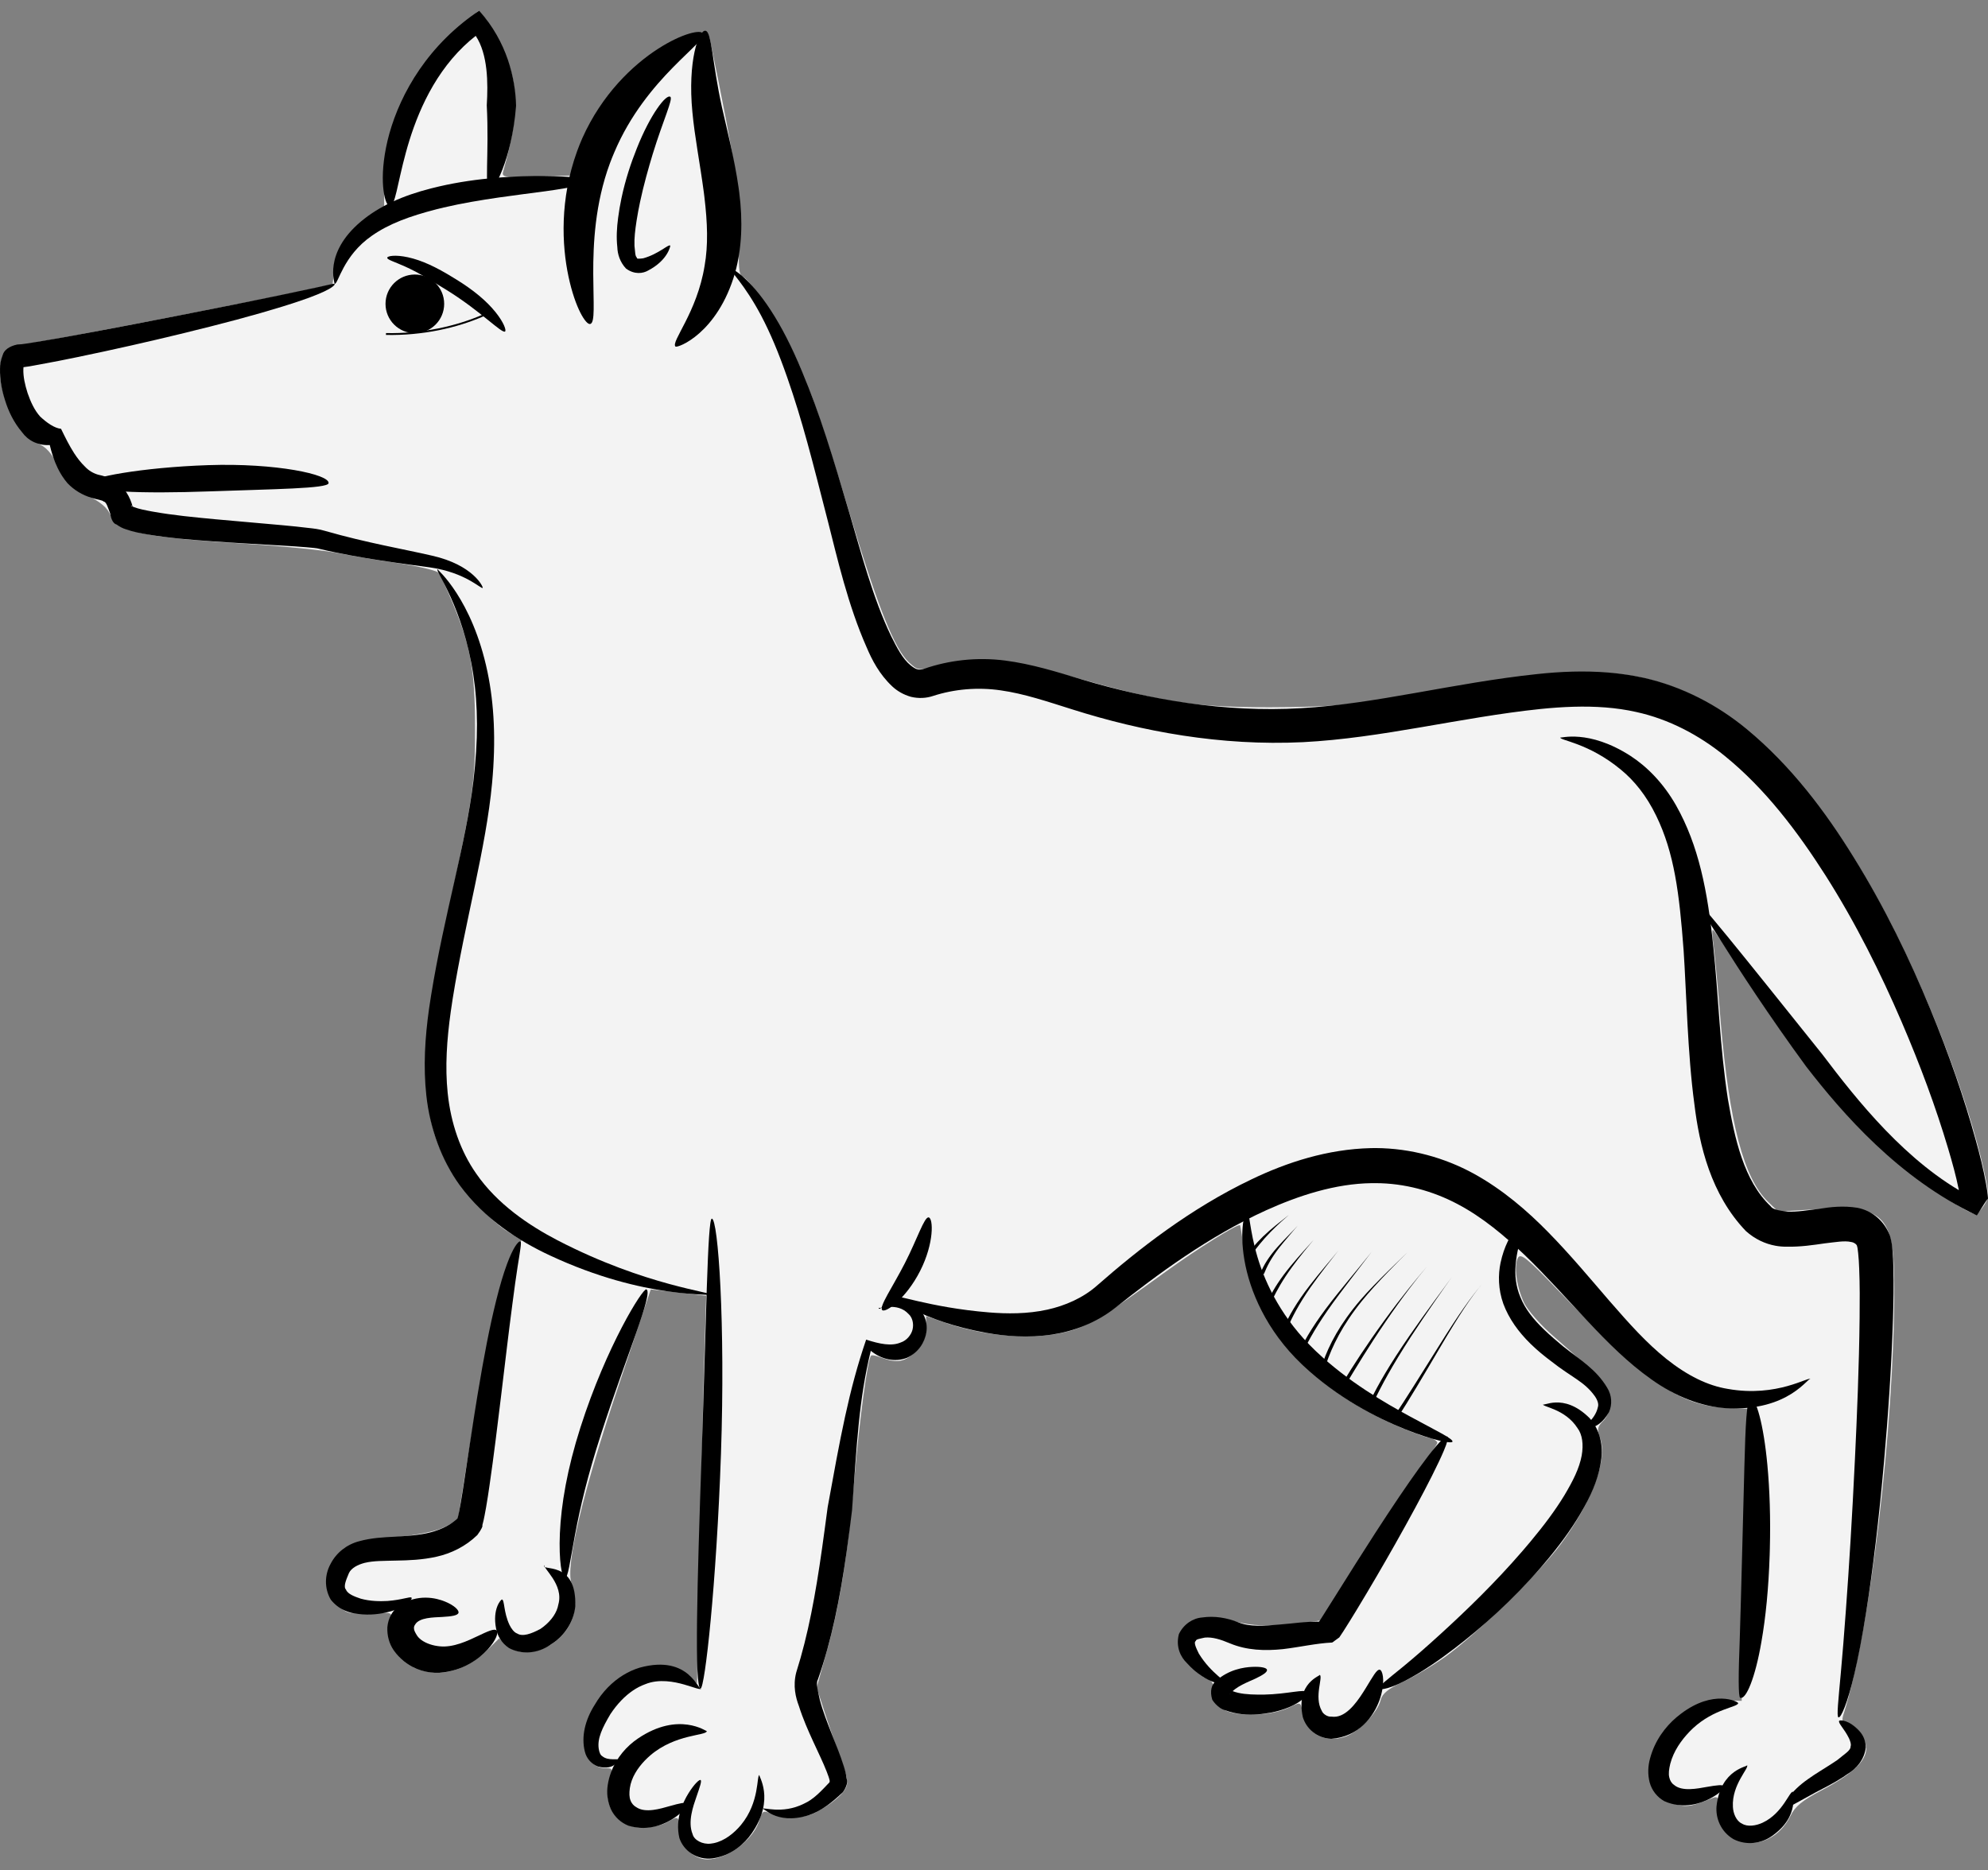 <?xml version="1.0" encoding="UTF-8" standalone="no"?>
<!DOCTYPE svg PUBLIC "-//W3C//DTD SVG 1.1//EN" "http://www.w3.org/Graphics/SVG/1.1/DTD/svg11.dtd">
<svg xmlns:dc="http://purl.org/dc/elements/1.1/" version="1.1" xmlns:xl="http://www.w3.org/1999/xlink" xmlns="http://www.w3.org/2000/svg" viewBox="40.5 61.775 283.5 266.725" width="283.5" height="266.725">
  <rect x="40.5" y="61.775" width="283.5" height="266.725" fill="#808080" stroke="none"/>
  <defs>
    <clipPath id="artboard_clip_path">
      <path d="M 40.5 61.775 L 324 61.775 L 324 328.5 L 40.5 328.5 Z"/>
    </clipPath>
  </defs>
  <g id="Dog_Statant_(4)" stroke="none" stroke-opacity="1" stroke-dasharray="none" fill="none" fill-opacity="1">
    <title>Dog Statant (4)</title>
    <g id="Dog_Statant_(4)_Layer_2" clip-path="url(#artboard_clip_path)">
      <title>Layer 2</title>
      <g id="Group_3">
        <g id="Graphic_48">
          <path d="M 106.487 65.199 C 99.483 71.052 95.331 79.156 95.281 87.16 L 95.281 91.212 L 93.13 92.662 C 90.329 94.563 88.478 97.315 88.178 100.066 L 87.928 102.317 L 84.576 103.067 C 80.174 104.068 51.36 109.671 46.057 110.521 C 43.156 111.021 41.605 111.522 41.155 112.172 C 39.104 115.023 42.205 123.527 45.857 125.028 C 47.057 125.478 47.858 126.379 48.858 128.38 C 50.059 130.731 50.659 131.331 52.96 132.432 C 54.861 133.382 55.862 134.233 56.262 135.283 C 57.312 137.684 60.964 138.435 76.272 139.385 C 80.974 139.685 86.477 140.236 88.528 140.636 C 90.579 141.036 94.631 141.736 97.532 142.137 C 100.384 142.587 102.935 143.187 103.135 143.537 C 103.335 143.887 104.186 145.738 105.036 147.739 C 107.587 153.842 108.238 157.394 108.238 165.398 C 108.288 173.202 107.937 175.403 105.036 188.91 C 101.934 203.066 101.384 206.718 101.334 213.422 C 101.284 220.125 101.984 223.376 104.336 227.979 C 105.786 230.83 110.188 235.733 112.89 237.433 L 114.891 238.684 L 113.99 239.935 C 112.139 242.486 110.138 251.34 106.887 271.65 L 105.786 278.604 L 103.935 279.554 C 102.785 280.154 100.184 280.705 96.982 281.005 C 91.279 281.555 89.428 282.305 88.028 284.607 C 86.577 286.908 86.777 288.759 88.528 290.56 C 89.929 291.96 90.229 292.01 93.28 291.86 C 96.332 291.71 96.482 291.76 96.182 292.711 C 95.081 296.112 97.582 299.614 101.634 300.264 C 104.286 300.714 107.287 299.614 109.638 297.463 L 111.689 295.462 L 112.79 296.462 C 114.991 298.513 119.493 297.163 121.544 293.861 C 122.645 292.01 122.795 289.859 121.994 287.608 C 121.144 285.057 123.545 274.802 128.698 259.444 L 133.3 245.687 L 137.252 246.138 L 141.204 246.588 L 140.854 258.144 C 140.703 264.497 140.403 276.953 140.203 285.807 L 139.903 301.915 L 138.352 300.664 C 137.052 299.514 136.501 299.364 133.95 299.564 C 130.348 299.814 127.497 301.665 125.396 305.067 C 122.845 309.119 123.645 313.971 126.847 313.971 C 127.897 313.971 127.897 314.071 127.447 315.672 C 126.296 319.274 128.548 322.475 132.149 322.475 C 133.35 322.425 134.851 322.125 135.551 321.725 C 137.302 320.724 137.302 320.724 137.402 322.875 C 137.502 325.026 139.353 326.977 141.354 326.977 C 144.355 326.977 148.157 324.026 148.857 321.175 C 149.108 320.224 149.408 320.024 150.008 320.274 C 150.458 320.474 151.859 320.724 153.16 320.874 C 155.111 321.024 156.011 320.824 157.812 319.724 C 159.062 319.024 160.413 317.873 160.863 317.223 C 161.564 316.122 161.514 315.772 160.313 312.37 C 159.563 310.369 158.512 307.318 157.962 305.567 L 156.961 302.465 L 158.262 297.813 C 160.213 291.06 161.414 283.456 162.314 272.951 C 163.064 264.297 164.215 255.642 164.715 255.142 C 164.815 254.992 165.516 255.142 166.266 255.442 C 168.467 256.243 169.568 256.043 171.118 254.492 C 172.169 253.391 172.569 252.541 172.569 251.24 L 172.569 249.489 L 174.72 250.24 C 180.873 252.441 187.777 252.991 192.779 251.69 C 195.731 250.89 197.882 249.589 206.836 243.086 C 211.188 239.935 217.091 236.233 217.341 236.533 C 217.391 236.633 217.691 238.484 217.991 240.635 C 219.542 250.74 226.796 259.194 238.802 264.747 C 240.903 265.697 243.254 266.598 244.104 266.798 C 244.955 266.948 245.555 267.348 245.455 267.648 C 245.305 267.948 244.004 269.949 242.453 272.05 C 240.953 274.201 237.301 279.704 234.35 284.306 C 231.398 288.959 228.897 292.761 228.847 292.861 C 228.747 292.961 226.696 293.211 224.295 293.461 C 221.043 293.711 219.142 293.661 216.891 293.111 C 211.838 291.91 208.587 293.061 208.587 296.012 C 208.587 297.563 211.038 300.714 212.639 301.215 C 213.189 301.415 213.589 301.915 213.539 302.365 C 213.339 304.466 213.689 305.067 215.44 305.817 C 217.641 306.717 222.244 306.417 224.545 305.217 C 225.995 304.516 225.995 304.516 226.296 306.167 C 226.846 309.069 229.397 310.469 232.349 309.469 C 234.249 308.818 236.951 306.067 237.401 304.216 C 237.601 303.366 238.502 302.615 240.453 301.715 C 242.003 301.015 244.705 299.414 246.556 298.113 C 250.908 295.012 260.062 286.107 263.114 281.955 C 267.566 275.902 269.817 269.849 268.666 266.798 C 268.216 265.647 268.316 265.247 269.117 264.447 C 269.767 263.796 270.117 262.796 270.117 261.645 C 270.117 259.644 269.267 258.694 262.013 252.341 C 260.212 250.79 258.361 248.639 257.861 247.638 C 256.761 245.337 256.36 242.336 256.961 241.185 C 257.361 240.485 258.261 241.185 262.663 245.787 C 275.67 259.294 280.022 262.296 286.975 262.596 L 289.677 262.696 L 289.327 273.951 C 289.126 280.154 288.976 289.509 288.926 294.812 L 288.876 304.366 L 286.325 304.316 C 277.871 304.116 271.618 316.772 279.072 319.024 C 280.972 319.574 281.573 319.524 284.724 318.223 C 285.475 317.923 285.625 318.173 285.625 319.724 C 285.625 322.175 286.375 323.426 288.326 324.226 C 291.127 325.377 294.329 323.876 295.83 320.774 C 296.48 319.424 297.531 318.573 300.182 317.173 C 304.734 314.771 306.635 312.971 306.635 311.12 C 306.635 309.619 304.884 307.468 303.684 307.468 C 303.233 307.468 303.133 307.118 303.383 306.317 C 307.135 294.712 310.637 265.247 310.637 245.537 C 310.637 235.082 309.236 233.682 299.732 234.232 L 294.079 234.582 L 292.628 233.181 C 289.176 229.83 287.125 222.076 285.875 207.469 C 285.475 202.366 284.974 197.314 284.824 196.263 C 284.674 195.263 284.624 194.412 284.774 194.412 C 284.924 194.412 286.475 196.713 288.276 199.515 C 296.43 212.321 303.233 220.775 310.087 226.778 C 313.789 230.03 321.092 234.932 322.243 234.932 C 322.443 234.932 322.993 234.382 323.443 233.682 C 324.194 232.531 324.194 232.181 323.393 228.579 C 321.142 218.574 315.89 204.667 309.937 193.112 C 301.082 175.953 290.827 164.598 280.372 160.245 C 271.918 156.794 265.215 156.844 243.604 160.546 C 232.098 162.497 230.748 162.597 221.593 162.647 C 210.588 162.647 206.536 161.996 193.579 158.345 C 184.725 155.893 179.372 155.393 174.62 156.644 C 171.469 157.444 171.419 157.444 170.168 156.293 C 168.067 154.343 165.766 148.64 161.564 134.683 C 157.412 120.926 155.661 116.074 153.01 110.721 C 151.159 107.019 147.357 101.617 146.406 101.216 C 145.856 101.016 145.756 99.816 145.956 95.464 C 146.156 90.061 145.556 85.959 141.754 67.45 C 141.454 65.899 139.853 65.999 136.101 67.9 C 131.799 70.051 127.247 74.753 124.696 79.656 C 123.545 81.857 122.495 84.308 122.294 85.209 L 121.994 86.809 L 116.992 86.959 C 112.189 87.109 111.989 87.059 112.29 86.109 C 114.541 78.205 114.541 73.753 112.189 68.75 C 111.339 67.05 110.239 65.099 109.738 64.448 L 108.788 63.298 L 106.487 65.199 Z" fill="#f3f3f3"/>
        </g>
        <g id="Group_4">
          <title>layer3</title>
          <g id="Graphic_47">
            <title>path5294</title>
            <path d="M 102.877 142.963 C 102.852 142.98 107.832 147.166 110.021 157.62 L 110.021 157.62 C 110.979 162.218 111.234 167.418 110.674 173.462 C 109.815 182.754 106.832 193.125 105.059 204.196 C 104.962 204.806 104.87 205.419 104.784 206.034 C 104.217 210.077 103.953 213.94 104.343 217.682 C 104.79 221.99 106.167 225.963 108.399 229.151 C 111.416 233.534 115.97 236.576 120.003 238.677 C 132.654 245.234 142.359 246.086 142.274 246.566 C 142.337 246.206 132.632 247.236 118.937 240.845 C 114.594 238.827 109.627 235.69 106.057 230.818 C 103.455 227.213 101.818 222.782 101.297 218.007 C 100.852 213.918 101.099 209.79 101.692 205.598 C 101.783 204.961 101.88 204.328 101.983 203.701 C 103.824 192.321 106.935 182.144 108.008 173.179 C 108.706 167.338 108.677 162.419 107.994 157.988 L 107.994 157.988 C 106.512 148.297 102.552 143.188 102.877 142.963 Z" fill="black"/>
          </g>
          <g id="Graphic_46">
            <title>path5298</title>
            <path d="M 167.565 246.67 C 167.75 246.153 172.918 248.263 181.561 248.965 C 184.058 249.168 187.01 249.201 189.877 248.564 C 192.344 248.016 194.938 246.924 196.988 245.094 C 202.766 240.025 210.218 234.156 219.011 229.966 C 224.009 227.566 229.809 225.672 236.004 225.531 C 236.234 225.526 236.465 225.523 236.696 225.523 C 241.704 225.551 246.505 226.902 250.639 229.157 C 254.823 231.458 258.327 234.502 261.285 237.523 C 261.285 237.523 261.285 237.523 261.285 237.523 C 264.431 240.723 267.478 244.39 269.99 247.296 C 272.901 250.644 275.303 253.323 278.125 255.589 C 281.152 257.999 284.053 259.416 286.889 259.872 C 293.972 261.136 298.503 258.014 298.744 258.466 C 298.456 257.926 295.806 263.16 286.58 262.622 C 283.15 262.372 279.493 261.022 275.948 258.479 C 272.696 256.167 269.9 253.401 266.842 250.138 C 264.202 247.334 260.988 243.725 257.996 240.843 C 255.123 238.088 251.914 235.375 248.311 233.488 C 244.822 231.645 240.792 230.533 236.677 230.527 C 236.484 230.525 236.29 230.525 236.097 230.528 C 230.901 230.598 225.736 232.289 221.071 234.39 C 212.87 238.113 205.499 243.579 199.621 248.247 L 199.621 248.247 C 196.786 250.497 193.532 251.673 190.526 252.123 C 187.085 252.636 183.837 252.357 181.177 251.88 C 171.924 250.223 167.562 246.679 167.565 246.67 Z" fill="black"/>
          </g>
          <g id="Graphic_45">
            <title>path5302</title>
            <path d="M 263.001 166.962 C 262.978 167.111 267.005 165.703 273.056 169.612 C 275.386 171.137 277.705 173.459 279.526 176.667 C 282.716 182.325 284.021 188.771 284.838 196.932 C 285.556 203.703 285.747 211.063 286.91 218.554 C 287.866 224.107 289.166 230.204 293.006 233.822 C 293.234 234.181 293.821 234.357 294.558 234.474 C 294.833 234.517 295.128 234.552 295.43 234.586 C 296.785 234.651 298.338 234.383 300.032 234.172 C 301.529 233.935 303.327 233.714 305.374 234.04 C 307.499 234.458 309.23 235.924 310.023 238.048 C 310.261 238.861 310.341 239.523 310.369 240.002 C 310.451 240.886 310.487 241.739 310.507 242.552 C 310.572 245.029 310.522 247.474 310.451 249.805 C 310.23 257.012 309.727 263.974 309.187 270.1 C 308.43 278.691 307.57 285.742 306.62 291.731 C 306.05 295.325 305.502 298.173 304.928 300.594 C 303.963 304.68 303.043 306.824 302.676 306.719 C 302.392 306.639 302.653 304.362 303.021 300.284 C 303.263 297.576 303.455 295.261 303.737 291.397 C 304.195 285.135 304.605 278.643 305.027 269.817 C 305.317 263.751 305.615 256.76 305.691 249.706 C 305.716 247.404 305.726 245.04 305.631 242.714 C 305.599 241.945 305.561 241.2 305.484 240.491 C 305.415 240.004 305.4 239.682 305.337 239.565 C 305.354 239.291 304.879 238.964 304.48 238.92 C 303.532 238.697 302.265 238.943 300.695 239.118 C 299.101 239.347 297.278 239.633 295.265 239.587 C 294.756 239.594 294.227 239.551 293.691 239.453 C 292.252 239.191 290.774 238.53 289.47 237.358 C 284.482 232.146 282.84 225.147 282.128 219.251 C 281.148 212.078 280.988 203.126 280.591 197.303 C 279.986 189.202 279.265 183.436 276.698 178.157 C 275.301 175.254 273.522 173.082 271.647 171.551 C 267.019 167.718 262.937 167.391 263.001 166.962 Z" fill="black"/>
          </g>
          <g id="Graphic_44">
            <title>path5306</title>
            <path d="M 144.689 100.122 C 144.841 99.941 147.433 101.418 150.423 106.042 C 151.942 108.38 153.383 111.157 154.9 114.794 C 157.443 120.886 159.203 126.718 161.744 135.346 C 163.259 140.461 164.966 147.059 167.562 152.47 C 168.399 154.135 169.209 155.758 170.375 156.685 C 170.753 156.98 171.1 157.212 171.386 157.248 C 171.621 157.318 171.952 157.271 172.278 157.165 C 175.858 155.927 179.813 155.481 183.792 155.982 C 187.635 156.481 191.166 157.591 194.766 158.68 C 204.375 161.556 215.081 163.425 226.038 162.781 C 236.668 162.192 247.735 159.186 259.679 157.92 C 261.349 157.738 263.051 157.612 264.77 157.567 C 268.153 157.481 271.553 157.715 274.906 158.447 C 280.418 159.687 285.425 162.33 289.587 165.765 C 295.961 171.037 300.85 177.593 304.839 184.04 C 309.297 191.211 312.863 198.628 315.803 205.773 L 315.803 205.773 C 318.432 212.157 320.593 218.349 322.271 224.455 C 322.838 226.514 323.355 228.558 323.728 230.659 C 323.844 231.297 323.95 231.984 324 232.727 L 324 232.727 C 323.694 233.032 323.239 233.87 322.411 235.127 L 322.411 235.127 C 311.222 229.826 303.231 220.549 298.09 213.918 C 287.144 198.966 282.031 189.085 281.587 189.481 C 281.988 189.123 288.899 197.84 300.38 212.165 C 305.224 218.57 312.386 227.686 321.544 232.478 L 321.544 232.478 C 321.003 233.181 320.433 233.337 320.079 233.014 C 320.039 232.523 319.937 231.988 319.821 231.395 C 319.44 229.493 318.908 227.588 318.314 225.587 C 316.56 219.697 314.345 213.716 311.677 207.509 C 311.677 207.509 311.677 207.509 311.677 207.509 C 308.694 200.578 305.146 193.423 300.795 186.582 C 296.865 180.429 292.259 174.291 286.455 169.589 C 282.798 166.62 278.47 164.333 273.826 163.324 C 270.973 162.681 267.98 162.492 264.905 162.578 C 263.342 162.622 261.769 162.736 260.202 162.895 C 248.805 164.083 237.589 167.053 226.296 167.63 C 214.598 168.192 203.385 166.118 193.445 162.965 C 189.802 161.822 186.546 160.709 183.217 160.241 C 179.911 159.759 176.582 160.059 173.576 161.033 C 172.591 161.366 171.499 161.423 170.408 161.162 C 169.312 160.852 168.419 160.31 167.741 159.675 C 165.911 157.962 164.845 155.897 164.076 154.075 C 161.425 148.086 159.892 141.341 158.586 136.216 C 156.3 127.311 154.956 121.892 152.764 115.613 C 151.484 111.951 150.327 109.239 149.067 106.837 C 146.65 102.252 144.512 100.332 144.689 100.122 Z" fill="black"/>
          </g>
          <g id="Graphic_43">
            <title>path5310</title>
            <path d="M 88.214 102.266 C 88.289 102.273 86.546 97.933 91.977 93.363 C 94.607 91.162 97.955 89.664 101.984 88.645 C 102.344 88.552 102.707 88.463 103.073 88.379 C 108.741 87.062 114.4 86.852 118.082 86.883 C 121.92 86.916 124.292 87.207 124.315 87.611 C 124.341 88.053 122.004 88.537 118.221 89.06 C 114.838 89.527 108.865 90.176 103.772 91.373 C 103.427 91.454 103.085 91.537 102.745 91.623 C 98.908 92.613 95.981 93.685 93.542 95.392 C 89.369 98.278 88.746 102.318 88.214 102.266 Z" fill="black"/>
          </g>
          <g id="Graphic_42">
            <title>path5314</title>
            <path d="M 109.335 145.628 C 109.099 145.829 106.935 143.427 101.796 142.7 C 98.579 142.259 91.621 141.396 86.106 140.07 C 85.615 139.926 84.997 139.91 84.228 139.831 L 84.228 139.831 C 83.052 139.729 81.877 139.659 80.615 139.584 C 77.733 139.413 74.124 139.224 70.893 138.991 L 70.893 138.991 C 67.982 138.783 64.785 138.541 61.611 138.013 C 60.616 137.854 59.511 137.649 58.372 137.239 C 58.037 137.135 57.601 136.932 57.108 136.576 C 56.705 136.482 56.359 135.948 56.204 134.986 C 55.863 134.112 55.675 133.35 55.273 133.309 C 55.104 133.101 54.463 133.068 53.552 132.772 L 53.552 132.772 C 52.255 132.396 51.064 131.681 50.113 130.68 C 49.552 130.02 49.104 129.305 48.741 128.564 C 48.203 127.467 47.856 126.326 47.597 125.251 C 45.846 125.353 44.448 124.55 43.645 123.422 C 42.462 122.026 41.703 120.433 41.223 118.877 C 40.76 117.466 40.464 115.942 40.503 114.351 L 40.503 114.351 C 40.493 113.828 40.585 113.159 40.89 112.404 L 40.89 112.404 C 41.068 111.732 41.779 111.163 42.967 110.911 L 42.967 110.911 C 43.733 110.899 44.625 110.711 45.599 110.562 C 47.384 110.277 49.176 109.956 50.894 109.645 L 50.894 109.645 C 56.166 108.689 61.28 107.697 65.635 106.845 C 72.607 105.481 75.461 104.907 80.287 103.911 C 82.436 103.466 84.18 103.098 85.481 102.812 C 86.184 102.658 86.75 102.531 87.182 102.432 C 87.811 102.277 88.178 102.217 88.214 102.266 C 88.291 102.37 88.028 102.652 87.406 103.002 C 86.987 103.24 86.476 103.48 85.78 103.766 C 84.452 104.311 82.885 104.851 80.701 105.524 C 76.826 106.718 72.245 107.947 66.198 109.413 C 61.823 110.474 56.819 111.621 51.489 112.72 L 51.489 112.72 C 49.769 113.075 47.966 113.437 46.141 113.763 C 45.262 113.927 44.238 114.146 43.087 114.205 L 43.087 114.205 C 43.705 113.973 43.969 113.895 43.914 113.749 L 43.914 113.749 C 43.854 113.812 43.865 114.058 43.831 114.438 L 43.831 114.438 C 43.8 115.51 44.058 116.652 44.435 117.836 C 44.868 119.097 45.42 120.293 46.223 121.185 C 47.161 122.065 48.249 122.838 49.206 122.939 C 49.797 124.158 50.39 125.358 51.075 126.416 C 51.539 127.132 52.044 127.779 52.619 128.331 C 53.118 128.876 53.788 129.279 54.499 129.481 L 54.499 129.481 C 55.112 129.623 56.084 129.818 57.207 130.499 C 58.671 131.744 59.309 133.305 59.533 134.585 C 59.371 133.996 59.301 133.779 59.19 133.915 C 59.18 133.935 59.316 133.973 59.551 134.082 C 60.309 134.381 61.216 134.546 62.181 134.728 C 65.148 135.267 68.26 135.556 71.156 135.831 L 71.156 135.831 C 74.138 136.113 77.853 136.41 80.835 136.691 C 82.095 136.809 83.302 136.925 84.521 137.079 L 84.521 137.079 C 85.198 137.154 85.975 137.23 86.832 137.49 C 92.819 139.211 98.132 140.102 102.105 141.028 C 108.014 142.359 109.449 145.531 109.335 145.628 Z" fill="black"/>
          </g>
          <g id="Graphic_41">
            <title>path5318</title>
            <path d="M 96.078 91.186 C 95.482 91.192 94.505 88.088 95.548 82.826 C 96.58 77.622 99.714 70.52 106.481 65.03 C 107.244 64.411 108.03 63.833 108.834 63.298 C 112.807 67.74 114.012 72.971 114.094 76.865 C 113.493 84.706 110.782 89.113 110.375 89.041 C 109.516 88.889 110.278 83.754 109.916 76.796 C 110.112 73.586 110.079 69.519 108.342 66.888 C 107.76 67.343 107.195 67.833 106.649 68.357 C 101.892 72.924 99.603 79.039 98.376 83.546 C 97.132 88.113 96.86 91.178 96.078 91.186 Z" fill="black"/>
          </g>
          <g id="Graphic_40">
            <title>path5322</title>
            <path d="M 136.826 111.202 C 136.136 110.517 139.898 106.379 140.981 99.684 C 141.501 96.745 141.398 93.606 140.947 89.835 C 140.921 89.619 140.894 89.404 140.867 89.19 C 140.333 85.156 139.559 81.241 139.239 77.76 C 138.541 70.555 140.115 65.989 141.115 66.165 C 142.006 66.322 142.045 70.647 143.461 77.102 C 144.093 79.916 145.268 84.56 145.823 88.513 C 145.857 88.746 145.889 88.981 145.919 89.218 C 146.446 93.327 146.301 97.173 145.324 100.691 C 142.808 109.385 137.082 111.457 136.826 111.202 Z" fill="black"/>
          </g>
          <g id="Graphic_39">
            <title>path5326</title>
            <path d="M 124.673 107.985 C 124.074 108.149 122.533 105.743 121.57 101.217 C 120.614 96.725 120.322 90.19 122.789 83.368 C 123.02 82.728 123.271 82.1 123.541 81.484 L 123.541 81.484 C 126.334 75.233 130.721 71.074 134.302 68.761 C 137.897 66.439 140.48 66.003 140.757 66.523 C 141.09 67.146 139.131 68.67 136.442 71.414 C 133.735 74.176 130.366 78.147 128.115 83.476 L 128.115 83.476 C 127.888 84 127.674 84.534 127.472 85.079 C 125.346 90.83 125.083 96.597 125.1 100.824 C 125.118 105.067 125.386 107.79 124.673 107.985 Z" fill="black"/>
          </g>
          <g id="Graphic_38">
            <title>path5330</title>
            <path d="M 95.72 98.538 C 95.744 98.286 96.87 98.076 98.68 98.471 C 100.638 98.899 102.687 99.853 105.149 101.381 C 105.264 101.449 105.379 101.519 105.495 101.59 C 108.037 103.15 109.881 104.701 111.159 106.287 C 112.363 107.78 112.737 108.913 112.52 109.058 C 112.061 109.364 109.106 106.224 104.438 103.294 C 104.389 103.263 104.153 103.115 104.104 103.084 C 101.409 101.452 100.185 100.659 98.252 99.784 C 96.739 99.099 95.693 98.817 95.72 98.538 Z" fill="black"/>
          </g>
          <g id="Graphic_37">
            <title>path5338</title>
            <path d="M 136.09 75.58 C 136.517 75.884 135.07 78.898 133.576 83.761 C 132.966 85.788 132.294 88.137 131.774 90.586 C 131.582 91.489 131.419 92.369 131.283 93.233 C 131.077 94.573 130.936 95.724 130.979 96.84 C 131.093 97.697 131.047 98.296 131.331 98.529 C 131.231 98.738 131.776 98.674 132.223 98.618 C 134.464 97.998 135.832 96.553 136.09 96.81 C 136.102 96.822 135.791 98.851 132.944 100.35 L 132.944 100.35 C 132.197 100.791 130.976 100.968 129.771 100.078 C 128.904 99.153 128.565 98.015 128.534 97.032 C 128.382 95.657 128.458 94.281 128.645 92.858 C 128.764 91.928 128.925 90.984 129.128 90.025 C 129.683 87.406 130.485 85.002 131.304 82.963 C 133.25 78.043 135.508 75.165 136.09 75.58 Z" fill="black"/>
          </g>
          <g id="Graphic_36">
            <title>path5342</title>
            <circle cx="99.659" cy="105.113" r="4.049" fill="black"/>
            <circle cx="99.659" cy="105.113" r="4.049" stroke="black" stroke-linecap="round" stroke-linejoin="round" stroke-width=".267"/>
          </g>
          <g id="Graphic_35">
            <title>path5344</title>
            <path d="M 218.321 234.518 C 218.696 234.542 218.674 237.176 219.819 241.052 C 220.993 245.024 223.423 249.962 228.027 254.369 C 228.095 254.433 228.163 254.498 228.231 254.563 C 232.776 258.859 237.95 261.838 241.627 263.834 C 245.373 265.867 247.777 267.012 247.631 267.402 C 247.513 267.716 244.861 267.226 240.801 265.595 C 236.796 263.986 231.266 261.165 226.353 256.558 C 226.28 256.489 226.207 256.42 226.134 256.351 C 221.075 251.53 218.708 245.876 217.958 241.48 C 217.213 237.116 218.033 234.499 218.321 234.518 Z" fill="black"/>
          </g>
          <g id="Graphic_34">
            <title>path5348</title>
            <path d="M 215.462 302.073 C 215.488 302.025 212.711 302.283 209.719 298.936 C 208.934 298.172 208.121 296.735 208.619 294.836 C 209.305 293.42 210.617 292.571 211.954 292.472 C 213.699 292.218 215.468 292.517 217.108 293.175 C 218.743 293.834 220.706 293.687 223.088 293.469 C 224.726 293.358 226.886 292.99 229.047 293.083 C 229.002 293.134 228.94 293.135 228.885 293.152 L 228.885 293.152 C 228.747 293.196 228.616 293.22 228.497 293.23 C 228.652 293.007 228.808 292.765 228.976 292.505 C 228.961 292.529 229.026 292.426 229.01 292.451 C 229.636 291.477 230.264 290.468 230.871 289.498 C 232.937 286.198 234.796 283.243 236.622 280.423 C 239.039 276.691 241.134 273.586 242.856 271.205 C 243.824 269.867 244.634 268.813 245.298 268.036 C 246.153 267.038 246.706 266.537 246.916 266.687 C 247.072 266.798 246.901 267.518 246.39 268.712 C 246.004 269.624 245.416 270.867 244.686 272.318 C 243.398 274.876 241.559 278.296 239.402 282.108 C 237.797 284.945 235.941 288.142 233.961 291.403 C 233.362 292.387 232.736 293.409 232.083 294.426 C 232.084 294.424 232.047 294.482 232.048 294.48 C 231.877 294.747 231.695 295.026 231.494 295.315 C 231.272 295.473 231.037 295.647 230.786 295.831 L 230.786 295.831 C 230.686 295.905 230.588 296 230.471 296.05 C 228.237 296.148 225.874 296.704 223.429 296.991 C 220.898 297.249 218.314 297.178 215.878 296.16 C 214.562 295.6 213.389 295.242 212.317 295.343 C 211.633 295.501 211.028 295.57 211.027 295.829 C 210.67 296.03 211.116 296.904 211.455 297.616 C 213.245 300.548 215.659 301.715 215.462 302.073 Z" fill="black"/>
          </g>
          <g id="Graphic_33">
            <title>path5356</title>
            <path d="M 221.18 299.928 C 221.258 300.247 220.619 300.684 219.474 301.218 C 218.482 301.68 216.644 302.349 215.906 303.417 C 215.991 303.507 215.907 303.415 215.901 302.877 C 215.709 302.772 215.975 302.776 216.302 302.988 C 216.544 303.08 216.798 303.156 217.065 303.218 C 218.186 303.479 219.528 303.479 220.693 303.479 C 224.185 303.41 226.615 302.61 226.9 303.145 C 227.166 303.643 225.066 305.623 220.907 306.172 C 219.622 306.368 218.042 306.447 216.4 306.061 C 216.019 305.972 215.643 305.859 215.274 305.722 C 214.707 305.606 213.98 305.131 213.378 304.213 C 212.992 302.953 213.294 302.007 213.897 301.534 C 215.733 299.877 217.894 299.575 219.067 299.521 C 220.353 299.462 221.114 299.65 221.181 299.928 Z" fill="black"/>
          </g>
          <g id="Graphic_32">
            <title>path5360</title>
            <path d="M 237.265 299.928 C 237.619 299.992 238.038 301.273 237.474 303.461 C 236.947 305.506 235.301 308.647 231.726 309.561 C 231.277 309.676 230.813 309.75 230.338 309.78 C 228.269 309.7 226.788 308.319 226.288 306.683 C 225.226 301.65 228.973 300.789 228.687 300.643 C 229.243 300.926 227.834 303.774 229 305.807 C 229.167 306.239 229.823 306.677 230.359 306.615 C 230.606 306.65 230.847 306.65 231.085 306.615 C 232.862 306.356 234.338 304.056 235.264 302.553 C 236.262 300.932 236.823 299.849 237.265 299.928 Z" fill="black"/>
          </g>
          <g id="Graphic_31">
            <title>path5364</title>
            <path d="M 258.249 235.546 C 258.618 235.785 256.951 238.293 256.633 242.215 C 256.511 243.623 256.663 245.253 257.319 246.796 C 257.981 248.454 259.148 249.93 260.712 251.433 C 261.558 252.248 262.487 253.037 263.365 253.772 C 265.969 255.844 268.111 257.073 269.69 259.7 C 270.386 260.82 270.419 262.135 269.955 263.174 C 268.311 266.132 266.08 265.385 266.217 265.614 C 266.049 265.334 267.935 264.405 268.36 262.501 C 268.523 262.055 268.316 261.448 267.901 260.868 C 266.4 258.798 264.68 258.275 261.675 255.907 C 260.714 255.186 259.711 254.368 258.763 253.439 C 257.029 251.74 255.68 249.864 254.883 247.734 C 254.142 245.651 254.13 243.592 254.487 241.885 C 255.509 237.131 258.178 235.501 258.249 235.546 Z" fill="black"/>
          </g>
          <g id="Graphic_30">
            <title>path5368</title>
            <path d="M 260.498 262.04 C 260.416 262.547 263.368 260.261 267.164 264.021 C 268.436 265.423 269.144 267.517 268.858 269.797 C 268.59 272.159 267.702 274.417 266.444 276.674 C 265.084 279.159 263.402 281.528 261.439 283.91 C 261.06 284.371 260.673 284.83 260.277 285.288 C 256.142 290.076 251.765 293.938 247.991 296.833 C 245.575 298.688 243.521 300.049 241.696 301.059 C 239.017 302.565 237.231 302.981 237.086 302.52 C 237.039 302.368 238.402 301.264 240.616 299.471 C 242.271 298.101 243.855 296.733 246.149 294.634 C 249.575 291.496 253.651 287.585 257.617 282.991 C 257.997 282.551 258.37 282.111 258.736 281.672 C 260.637 279.39 262.252 277.255 263.598 275.037 C 264.825 272.973 265.715 271.218 266.057 269.389 C 266.337 267.786 266.154 266.387 265.459 265.463 C 263.677 262.686 260.431 262.458 260.498 262.04 Z" fill="black"/>
          </g>
          <g id="Graphic_29">
            <title>path5396</title>
            <path d="M 99.189 289.655 C 99.357 289.874 98.482 291.019 96.006 291.65 C 94.864 291.961 93.291 292.203 91.519 291.964 C 90.35 291.856 88.807 291.373 87.669 289.929 C 86.705 288.274 86.814 286.323 87.644 284.83 C 88.472 283.214 89.967 282.06 91.705 281.603 C 93.487 281.112 95.179 281.038 96.863 280.952 C 98.582 280.841 100.362 280.74 101.927 280.328 C 103.447 279.926 104.932 279.217 105.983 278.125 C 105.634 278.704 105.58 278.625 105.752 278.341 L 105.752 278.341 C 105.844 278.016 105.917 277.645 105.999 277.232 C 106.07 276.871 106.136 276.506 106.201 276.138 C 106.373 275.152 106.527 274.14 106.68 273.144 C 107.407 268.421 107.918 264.845 108.612 260.655 C 109.505 255.264 110.316 251.055 111.256 247.273 C 111.792 245.114 112.286 243.45 112.816 242.029 C 113.64 239.792 114.432 238.693 114.733 238.853 C 114.893 238.938 114.67 240.219 114.316 242.422 C 114.055 244.124 113.894 245.286 113.577 247.712 C 112.881 253.045 112.77 254.196 111.927 261.131 C 111.475 264.849 110.928 269.389 110.301 273.687 C 110.155 274.688 110.001 275.725 109.818 276.769 C 109.75 277.159 109.678 277.548 109.602 277.937 C 109.518 278.37 109.42 278.837 109.281 279.334 C 109.374 279.398 109.182 279.895 108.571 280.713 C 106.889 282.353 104.819 283.343 102.767 283.804 C 100.734 284.261 98.744 284.331 97 284.36 C 95.236 284.412 93.817 284.369 92.509 284.684 C 91.483 284.949 90.593 285.437 90.262 286.139 C 89.824 287.184 89.442 288.086 89.842 288.504 C 90.063 289.125 91.075 289.501 91.945 289.793 C 93.305 290.168 94.695 290.18 95.75 290.122 C 97.949 289.954 99.02 289.436 99.189 289.655 Z" fill="black"/>
          </g>
          <g id="Graphic_28">
            <title>path5400</title>
            <path d="M 105.887 291.803 C 105.781 292.193 104.932 292.321 103.555 292.401 C 102.334 292.471 100.289 292.451 99.691 293.498 C 99.579 293.643 99.498 293.896 99.539 294.048 C 99.527 294.277 99.696 294.603 99.919 294.968 C 100.07 295.222 100.282 295.449 100.544 295.649 C 101.252 296.191 102.27 296.5 103.179 296.585 L 103.179 296.585 C 105.129 296.805 107.234 295.786 108.589 295.145 C 110.05 294.453 110.995 294.005 111.321 294.331 C 111.602 294.612 111.285 295.685 110.036 297.05 C 108.854 298.342 106.548 300.116 103.188 300.358 L 103.188 300.358 C 101.5 300.451 99.647 299.963 98.109 298.727 C 97.547 298.276 97.05 297.742 96.634 297.137 C 96.014 296.226 95.689 295.092 95.738 293.885 C 95.842 292.584 96.473 291.503 97.377 290.783 C 100.082 289.054 102.677 289.678 103.956 290.202 C 105.375 290.784 105.975 291.478 105.887 291.803 Z" fill="black"/>
          </g>
          <g id="Graphic_27">
            <title>path5404</title>
            <path d="M 112.079 289.908 C 112.469 289.966 112.296 291.708 113.152 293.526 C 113.407 294.042 113.792 294.603 114.259 294.765 C 115.016 295.248 116.26 294.813 117.574 294.102 C 117.705 294.013 117.835 293.919 117.962 293.821 C 119.146 292.907 119.935 291.758 120.124 290.617 C 120.943 287.734 117.832 285.418 118.145 284.979 C 117.418 285.997 122.8 284.101 122.536 290.92 C 122.344 292.818 121.312 294.683 119.584 295.968 C 119.398 296.106 119.207 296.235 119.013 296.354 C 117.244 297.61 114.923 297.843 113.073 296.825 C 111.962 296.077 111.435 295.015 111.254 294.111 C 110.673 291.24 111.956 289.89 112.079 289.908 Z" fill="black"/>
          </g>
          <g id="Graphic_26">
            <title>path5408</title>
            <path d="M 132.678 245.677 C 133.727 246.126 129.852 255.045 126.214 266.313 C 124.294 272.261 123.263 276.617 122.49 280.728 C 121.788 284.464 121.502 286.875 121.052 286.875 C 120.65 286.875 120.168 284.443 120.342 280.483 C 120.523 276.359 121.379 271.302 123.274 265.37 C 126.985 253.752 132.178 245.463 132.678 245.677 Z" fill="black"/>
          </g>
          <g id="Graphic_25">
            <title>path5412</title>
            <path d="M 142.008 235.59 C 142.907 235.553 143.956 250.588 143.313 269.149 C 142.67 287.688 141.018 302.638 140.4 302.609 C 139.502 302.567 139.92 287.533 140.562 269.054 C 141.203 250.621 141.392 235.615 142.008 235.59 Z" fill="black"/>
          </g>
          <g id="Graphic_24">
            <title>path5416</title>
            <path d="M 140.579 302.609 C 140.395 302.861 139.532 302.452 138.063 302.036 C 136.68 301.645 134.474 301.183 132.501 301.997 C 132.501 301.997 132.501 301.997 132.501 301.997 C 131.298 302.431 130.154 303.212 129.106 304.3 C 128.517 304.911 127.997 305.58 127.549 306.257 C 126.375 308.241 125.668 309.733 125.881 311.19 C 125.954 311.689 126.113 312.102 126.387 312.257 L 126.387 312.257 C 127.261 312.997 128.678 312.515 128.783 312.796 C 128.72 312.626 128.261 314.395 125.763 313.729 L 125.763 313.729 C 124.912 313.407 124.154 312.651 123.903 311.605 C 123.366 309.48 123.93 307.086 125.335 304.891 C 125.83 304.039 126.448 303.204 127.193 302.442 C 128.517 301.088 130.074 300.134 131.722 299.631 L 131.722 299.631 C 138.978 297.652 140.1 303.263 140.579 302.609 Z" fill="black"/>
          </g>
          <g id="Graphic_23">
            <title>path5420</title>
            <path d="M 141.294 308.685 C 141.234 309.361 136.836 309.067 133.251 312.13 C 132.172 313.053 131.126 314.295 130.607 315.691 C 130.469 316.063 130.371 316.438 130.318 316.813 C 130.227 317.498 130.223 318.115 130.418 318.572 C 130.559 318.98 130.889 319.352 131.249 319.538 C 132.551 320.425 134.735 319.733 135.989 319.381 C 137.411 318.982 138.264 318.767 138.434 319.051 C 138.571 319.279 138.081 320.065 136.761 320.984 C 135.574 321.809 133.126 323.085 130.135 322.178 C 129.068 321.762 128.133 320.942 127.599 319.791 C 127.112 318.669 126.988 317.466 127.172 316.336 C 127.265 315.741 127.418 315.157 127.626 314.591 C 128.412 312.448 129.89 310.81 131.463 309.745 L 131.463 309.745 C 137.3 305.787 141.286 308.772 141.294 308.686 Z" fill="black"/>
          </g>
          <g id="Graphic_22">
            <title>path5424</title>
            <path d="M 140.4 315.656 C 140.61 315.776 140.31 316.618 139.81 318.067 C 139.365 319.355 138.545 321.62 139.268 323.376 C 139.475 324.236 140.686 324.871 141.849 324.731 C 141.991 324.716 142.132 324.695 142.274 324.666 C 143.83 324.348 145.207 323.217 146.159 322.077 C 148.876 318.795 148.369 314.991 148.8 314.941 C 148.568 314.968 151.114 318.322 147.713 323.242 C 146.67 324.764 144.962 326.231 142.716 326.728 C 142.514 326.773 142.31 326.809 142.104 326.836 C 139.941 327.1 138.021 325.817 137.39 323.954 C 136.726 321.174 137.923 318.769 138.693 317.53 C 139.544 316.164 140.241 315.564 140.4 315.656 Z" fill="black"/>
          </g>
          <g id="Graphic_21">
            <title>path5428</title>
            <path d="M 149.157 319.766 C 149.244 319.453 151.982 320.608 155.127 319.043 C 156.517 318.422 157.515 317.336 159.047 315.716 C 158.92 316.064 158.723 316.133 158.826 315.8 C 158.761 315.412 158.593 314.992 158.397 314.474 C 157.833 313.036 157.214 311.81 156.456 310.147 C 155.771 308.652 155.004 306.938 154.43 305.108 C 153.977 303.923 153.548 302.247 154.049 300.308 C 155.765 294.893 156.793 289.237 157.728 282.637 C 158.007 280.671 158.274 278.654 158.53 276.743 C 160.311 266.943 161.531 260.098 164.018 252.846 C 165.924 253.463 167.623 253.822 168.953 253.25 C 169.785 252.984 170.431 252.191 170.628 251.432 C 170.854 250.559 170.584 249.644 170.072 249.197 C 168.449 247.421 165.863 248.55 165.778 248.279 C 166.094 249.291 166.928 245.427 171.035 247.943 C 172.087 248.698 172.864 250.139 172.604 251.809 C 172.386 253.228 171.467 254.69 169.851 255.431 C 168.128 256.115 166.175 255.664 164.678 254.435 C 162.971 261.455 162.694 267.687 162.004 277.188 C 161.768 279.12 161.515 281.123 161.23 283.133 C 160.285 289.8 159.093 295.724 157.133 301.336 C 156.798 301.913 157.168 303.015 157.415 304.241 C 157.842 305.855 158.495 307.511 159.088 309.03 C 159.728 310.657 160.309 312.036 160.81 313.627 C 160.991 314.183 161.161 314.793 161.238 315.479 L 161.238 315.479 C 161.414 315.832 161.299 316.549 160.713 317.382 C 159.085 318.923 157.587 320.096 155.762 320.706 C 150.998 322.137 149.277 319.334 149.157 319.766 Z" fill="black"/>
          </g>
          <g id="Graphic_20">
            <title>path5432</title>
            <path d="M 172.927 235.411 C 173.599 235.509 173.742 239.072 171.711 243.058 C 169.685 247.035 166.778 249.065 166.314 248.636 C 165.812 248.173 167.751 245.428 169.536 241.947 C 171.302 238.504 172.308 235.321 172.927 235.411 Z" fill="black"/>
          </g>
          <g id="Graphic_19">
            <title>path5440</title>
            <path d="M 218.738 240.623 L 218.938 240.773 C 219.71 239.746 220.493 238.723 221.683 237.498 C 222.637 236.515 223.827 235.461 224.298 235.062 C 223.75 235.526 222.647 236.327 221.511 237.316 C 220.273 238.394 219.274 239.494 218.538 240.472 L 218.738 240.623 Z" fill="black"/>
          </g>
          <g id="Graphic_18">
            <title>path5460</title>
            <path d="M 220.507 243.403 L 220.739 243.495 C 221.177 242.397 221.741 241.267 222.908 239.752 C 223.472 239.019 225.519 236.63 225.562 236.579 C 225.032 237.204 223.846 238.331 222.716 239.592 C 221.456 240.998 220.717 242.201 220.274 243.31 L 220.507 243.403 Z" fill="black"/>
          </g>
          <g id="Graphic_17">
            <title>path5464</title>
            <path d="M 221.771 246.941 L 221.995 247.051 C 222.615 245.789 223.368 244.4 224.739 242.511 C 225.812 241.033 227.36 239.164 227.837 238.601 C 227.21 239.341 225.853 240.764 224.541 242.358 C 223.094 244.116 222.15 245.601 221.546 246.831 L 221.771 246.941 Z" fill="black"/>
          </g>
          <g id="Graphic_16">
            <title>path5468</title>
            <path d="M 223.793 251.238 L 224.021 251.339 C 224.78 249.626 225.708 247.791 227.395 245.371 C 228.598 243.645 230.833 240.806 231.375 240.117 C 230.535 241.186 228.798 243.139 227.193 245.223 C 225.421 247.523 224.311 249.448 223.564 251.137 L 223.793 251.238 Z" fill="black"/>
          </g>
          <g id="Graphic_15">
            <title>path5472</title>
            <path d="M 226.32 254.018 L 226.543 254.131 C 227.667 251.919 229.017 249.676 231.463 246.414 C 233.569 243.605 235.551 241.095 236.43 239.864 C 235.551 241.095 233.476 243.521 231.266 246.26 C 228.759 249.367 227.196 251.741 226.097 253.905 L 226.32 254.018 Z" fill="black"/>
          </g>
          <g id="Graphic_14">
            <title>path5476</title>
            <path d="M 229.353 256.293 L 229.589 256.374 C 230.495 253.754 231.907 250.811 234.71 247.337 C 236.886 244.639 240.333 241.269 241.232 240.37 C 240.492 241.11 236.643 244.704 234.517 247.176 C 231.611 250.557 230.031 253.565 229.116 256.211 L 229.353 256.293 Z" fill="black"/>
          </g>
          <g id="Graphic_13">
            <title>path5480</title>
            <path d="M 232.386 258.82 L 232.6 258.95 C 233.819 256.934 235.649 253.878 238.097 250.287 C 240.526 246.725 242.626 244.03 244.012 242.392 C 242.557 244.112 240.499 246.563 237.893 250.143 C 235.392 253.578 233.34 256.758 232.172 258.691 L 232.386 258.82 Z" fill="black"/>
          </g>
          <g id="Graphic_12">
            <title>path5484</title>
            <path d="M 236.177 261.6 L 236.403 261.708 C 237.499 259.417 238.995 256.61 241.691 252.454 C 243.836 249.148 246.75 245.029 247.551 243.908 C 246.453 245.445 243.963 248.723 241.483 252.315 C 238.726 256.31 237.014 259.271 235.951 261.492 L 236.177 261.6 Z" fill="black"/>
          </g>
          <g id="Graphic_11">
            <title>path5488</title>
            <path d="M 239.716 263.622 L 239.922 263.763 C 241.145 261.968 243.54 257.906 245.919 253.864 C 248.626 249.263 250.328 246.715 251.847 244.919 C 250.251 246.806 248.603 249.097 245.705 253.734 C 243.217 257.714 240.723 261.699 239.509 263.482 L 239.716 263.622 Z" fill="black"/>
          </g>
          <g id="Graphic_10">
            <title>path5532</title>
            <path d="M 288.373 304.688 C 288.344 305.28 284.946 305.461 281.904 308.295 C 280.707 309.435 279.513 310.936 278.897 312.665 C 278.817 312.889 278.748 313.114 278.69 313.339 C 278.512 314.09 278.416 314.755 278.552 315.288 C 278.642 315.719 278.888 316.128 279.195 316.327 C 280.348 317.361 282.605 316.868 283.891 316.644 C 285.355 316.389 286.224 316.277 286.351 316.567 C 286.452 316.798 285.864 317.5 284.459 318.252 C 283.201 318.926 280.635 319.935 277.825 318.666 C 276.832 318.103 276.067 317.165 275.751 316.001 C 275.453 314.829 275.51 313.653 275.805 312.588 C 275.888 312.274 275.984 311.964 276.095 311.657 C 276.96 309.269 278.551 307.448 280.181 306.23 C 284.859 302.656 288.382 304.493 288.373 304.688 Z" fill="black"/>
          </g>
          <g id="Graphic_9">
            <title>path5536</title>
            <path d="M 289.636 313.535 C 290.01 313.907 287.441 316.283 287.622 319.489 C 287.656 320.388 288.098 321.511 288.905 321.87 C 288.907 321.872 288.91 321.874 288.912 321.874 C 289.713 322.387 290.97 322.165 291.863 321.743 C 294.77 320.381 295.71 317.169 296.208 317.325 C 295.975 317.252 297.407 320.797 293.042 323.748 C 291.67 324.66 289.633 325.06 287.708 324.096 C 287.702 324.092 287.696 324.09 287.691 324.086 C 285.854 322.997 285.14 321.046 285.288 319.385 C 285.881 314.009 289.877 313.772 289.637 313.533 Z" fill="black"/>
          </g>
          <g id="Graphic_8">
            <title>path5540</title>
            <path d="M 302.779 307.216 C 302.893 307.055 304.238 307.088 305.674 308.692 C 306.129 309.186 306.56 309.96 306.572 311.008 C 306.38 312.743 305.241 314.054 303.951 314.814 C 303.748 314.96 303.542 315.101 303.332 315.239 C 302.013 316.104 300.468 316.873 299.436 317.41 C 297.086 318.689 295.359 319.708 295.197 319.6 C 294.685 319.26 295.734 317.353 298.286 315.56 C 299.39 314.761 300.704 314.002 301.972 313.168 C 302.161 313.044 302.346 312.92 302.526 312.795 C 303.577 311.901 304.423 311.476 304.408 310.843 C 304.519 310.574 304.36 310.127 304.191 309.736 C 303.533 308.368 302.573 307.508 302.779 307.216 Z" fill="black"/>
          </g>
          <g id="Graphic_7">
            <title>path5544</title>
            <path d="M 290.117 261.228 C 290.907 261.09 291.998 264.874 292.541 270.759 C 292.863 274.219 293.005 278.246 292.89 282.698 C 292.882 282.999 292.873 283.299 292.864 283.597 C 292.708 288.334 292.303 292.441 291.687 295.947 C 290.814 301.066 289.49 304.241 288.661 303.93 C 288.379 303.824 288.402 300.532 288.597 295.625 C 288.704 292.246 288.816 288.062 288.934 283.482 C 288.935 283.432 288.955 282.647 288.957 282.597 C 289.021 280.1 289.217 272.392 289.261 270.866 C 289.413 265.155 289.578 261.322 290.117 261.228 Z" fill="black"/>
          </g>
          <g id="Graphic_6">
            <title>path5548</title>
            <path d="M 95.542 109.415 C 100.728 109.52 105.582 108.441 109.482 106.734" stroke="black" stroke-linecap="butt" stroke-linejoin="round" stroke-width=".265"/>
          </g>
          <g id="Graphic_5">
            <title>path4605</title>
            <path d="M 53.041 130.695 C 53.032 129.901 60.63 128.443 70.182 128.118 C 79.851 127.789 87.547 129.45 87.355 130.695 C 87.236 131.468 79.585 131.529 70.313 131.862 C 60.847 132.202 53.057 131.958 53.041 130.695 Z" fill="black"/>
          </g>
        </g>
      </g>
    </g>
  </g>
</svg>
